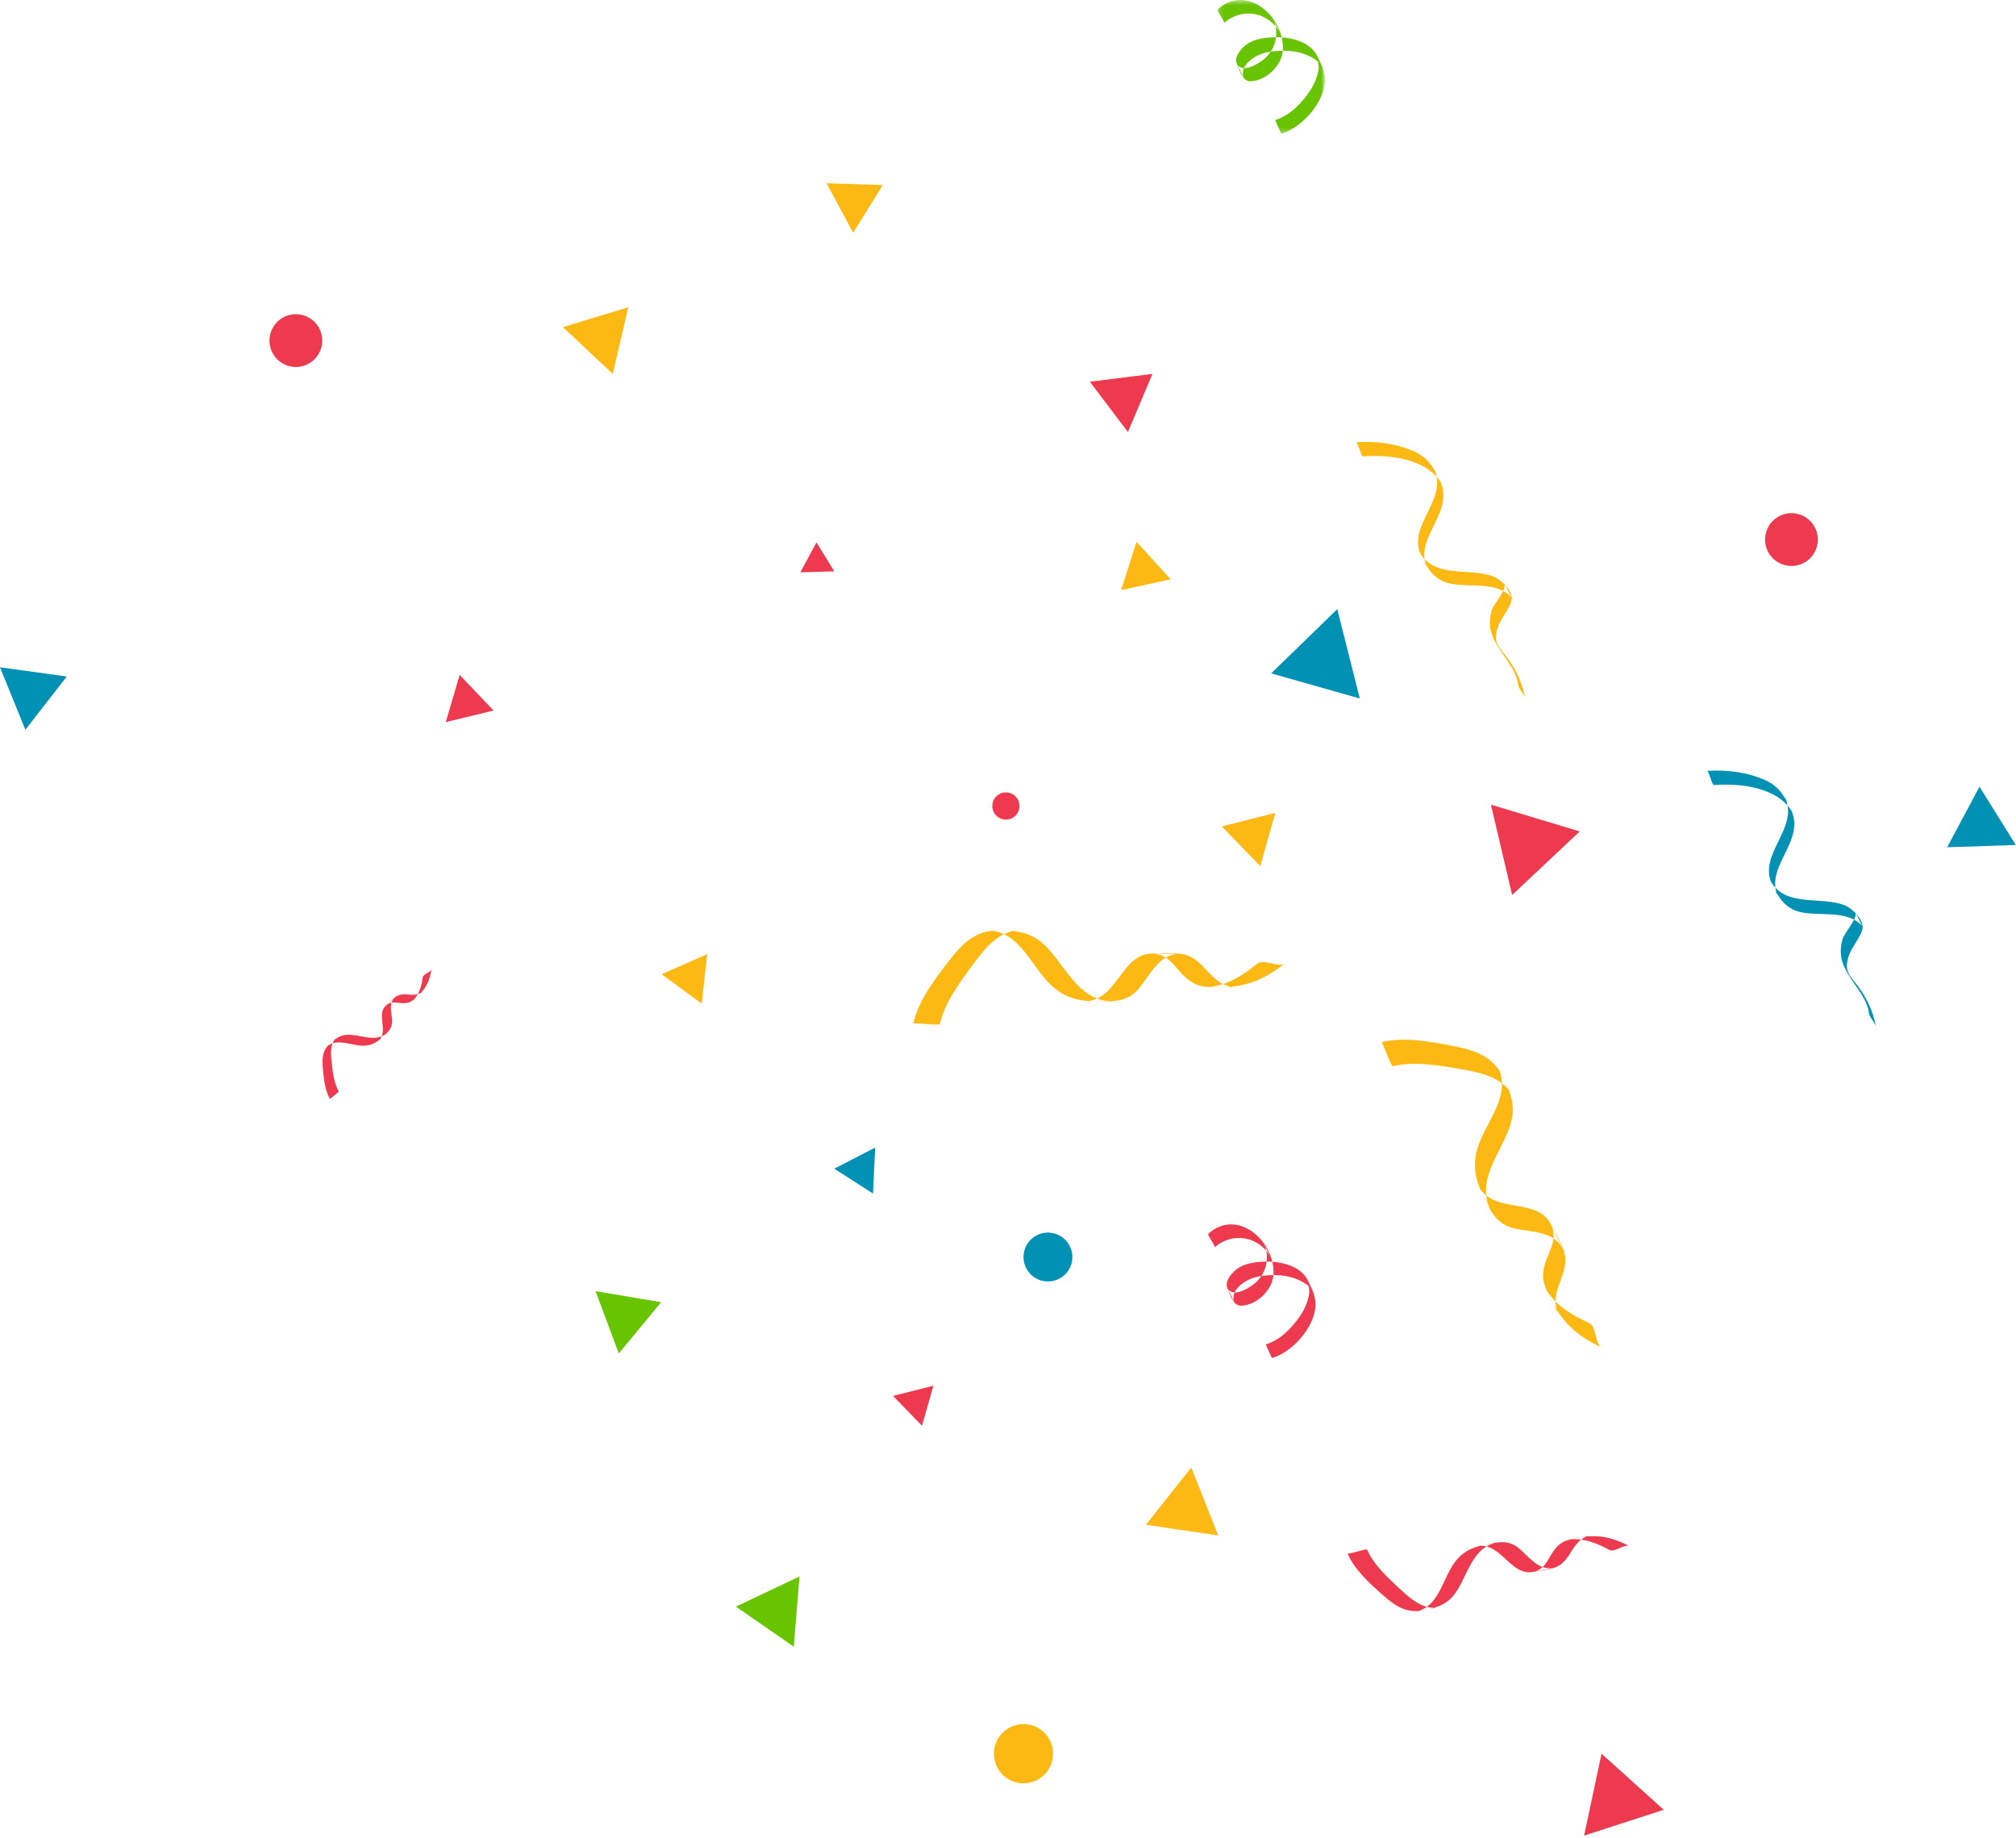 <?xml version="1.0" encoding="UTF-8"?>
<svg width="396px" height="361px" viewBox="0 0 396 361" version="1.1" xmlns="http://www.w3.org/2000/svg" xmlns:xlink="http://www.w3.org/1999/xlink">
    <!-- Generator: Sketch 49.3 (51167) - http://www.bohemiancoding.com/sketch -->
    <title>peaople_confetti_left</title>
    <desc>Created with Sketch.</desc>
    <defs>
        <polygon id="path-1" points="0.15 0.473 21.246 0.473 21.246 26.711 0.15 26.711"></polygon>
    </defs>
    <g id="Final-Update" stroke="none" stroke-width="1" fill="none" fill-rule="evenodd">
        <g id="Welcome" transform="translate(-89, -1710)">
            <g id="peaople_confetti_left" transform="translate(89, 1709)">
                <polygon id="Fill-1" fill="#0091B5" points="388.831 155.515 382.481 167.406 395.954 166.958"></polygon>
                <polygon id="Fill-2" fill="#ED3A4F" points="311.161 361.527 326.81 356.452 314.59 345.438"></polygon>
                <polygon id="Fill-3" fill="#ED3A4F" points="160.379 107.536 157.207 113.403 163.875 113.217"></polygon>
                <polygon id="Fill-4" fill="#ED3A4F" points="90.294 133.558 87.563 142.824 96.954 140.555"></polygon>
                <polygon id="Fill-5" fill="#ED3A4F" points="310.307 164.301 292.861 159.041 297.028 176.78"></polygon>
                <polygon id="Fill-6" fill="#FDB913" points="137.844 198.12 138.903 188.404 129.959 192.345"></polygon>
                <polygon id="Fill-7" fill="#FDB913" points="223.247 107.415 220.225 116.904 229.954 114.777"></polygon>
                <polygon id="Fill-8" fill="#FDB913" points="247.553 171.098 250.508 160.657 239.989 163.318"></polygon>
                <path d="M335.313,152.407 C339.259,152.144 343.291,152.651 346.906,154.308 C349.489,155.491 350.629,157.533 351.775,159.94 C354.735,166.155 346.826,170.945 349.11,176.753 C348.669,175.845 348.227,174.939 347.786,174.032 C350.71,179.292 357.732,176.941 362.381,178.817 C363.855,179.412 366.418,181.854 365.778,183.733 C365.129,185.636 363.601,187.075 363.026,189.14 C362.238,191.973 363.444,192.643 365.079,194.863 C366.691,197.053 368.137,200.05 368.473,202.738 C368.353,201.781 367.242,200.94 367.121,199.97 C366.727,196.826 363.79,194.107 362.384,191.156 C361.47,189.236 361.351,187.535 361.926,185.466 C362.279,184.193 364.957,181.384 364.436,180.131 C364.88,181.037 365.323,181.942 365.768,182.848 C362.9,179.644 357.395,180.992 353.674,180.146 C350.654,179.46 349.293,177.195 348.081,174.676 C345.226,168.745 353.433,163.734 350.631,157.633 C351.076,158.539 351.52,159.444 351.963,160.35 C349.007,155.535 341.771,154.836 336.666,155.176 C336.257,155.203 335.679,152.383 335.313,152.407" id="Fill-9" fill="#0091B5"></path>
                <path d="M266.39,87.859 C270.336,87.597 274.368,88.103 277.983,89.76 C280.566,90.944 281.706,92.986 282.852,95.392 C285.812,101.608 277.903,106.397 280.187,112.206 C279.746,111.297 279.304,110.391 278.863,109.484 C281.786,114.745 288.809,112.394 293.458,114.269 C294.932,114.865 297.494,117.306 296.855,119.186 C296.206,121.088 294.678,122.528 294.103,124.593 C293.315,127.425 294.521,128.095 296.156,130.315 C297.768,132.505 299.213,135.501 299.55,138.19 C299.43,137.233 298.319,136.393 298.198,135.422 C297.804,132.279 294.867,129.56 293.461,126.609 C292.547,124.689 292.428,122.987 293.002,120.918 C293.356,119.645 296.033,116.837 295.513,115.584 C295.957,116.49 296.4,117.394 296.845,118.3 C293.976,115.097 288.472,116.445 284.751,115.599 C281.731,114.912 280.37,112.647 279.157,110.129 C276.303,104.198 284.51,99.186 281.708,93.085 C282.152,93.992 282.597,94.897 283.04,95.802 C280.084,90.987 272.848,90.288 267.743,90.627 C267.334,90.656 266.756,87.835 266.39,87.859" id="Fill-11" fill="#FDB913"></path>
                <path d="M237.324,243.331 C243.129,238.086 250.657,244.974 250.129,251.477 C249.882,254.507 246.72,257.416 243.7,257.445 C242.202,257.462 241.454,254.981 241.051,253.842 C240.577,252.51 242.063,250.918 242.988,250.223 C244.46,249.116 246.533,248.876 248.308,248.796 C251.273,248.663 255.382,249.499 256.857,252.393 C258.116,254.86 258.935,256.743 257.993,259.56 C256.827,263.04 253.438,266.648 249.892,267.715 C249.72,267.767 248.729,265.026 248.598,265.064 C251.513,264.188 253.775,261.808 255.445,259.358 C256.325,258.063 256.904,256.601 257.168,255.062 C257.339,254.066 256.552,252.795 257.523,254.065 C257.092,253.503 256.438,253.12 255.837,252.769 C253.28,251.271 249.829,251.193 247.008,251.754 C244.942,252.165 241.516,254.153 242.444,256.772 C242.012,255.889 241.581,255.007 241.149,254.123 C242.303,255.818 245.085,254.124 246.222,253.268 C248.629,251.451 249.446,248.311 248.4,245.538 C248.8,246.363 249.199,247.187 249.598,248.011 C247.456,243.803 242.072,242.859 238.619,245.982 C238.804,245.812 237.107,243.528 237.324,243.331" id="Fill-13" fill="#ED3A4F"></path>
                <g id="Group-17" transform="translate(239, 0.527)">
                    <mask id="mask-2" fill="white">
                        <use xlink:href="#path-1"></use>
                    </mask>
                    <g id="Clip-16"></g>
                    <path d="M0.169,2.327 C5.975,-2.918 13.502,3.97 12.975,10.473 C12.727,13.502 9.565,16.411 6.545,16.442 C5.047,16.457 4.299,13.977 3.896,12.838 C3.422,11.506 4.908,9.914 5.833,9.219 C7.305,8.112 9.379,7.872 11.153,7.792 C14.118,7.66 18.227,8.495 19.702,11.389 C20.961,13.857 21.78,15.739 20.838,18.555 C19.672,22.036 16.283,25.645 12.738,26.71 C12.565,26.763 11.575,24.023 11.443,24.061 C14.358,23.184 16.62,20.803 18.29,18.354 C19.171,17.059 19.75,15.596 20.013,14.059 C20.184,13.062 19.397,11.791 20.368,13.061 C19.938,12.499 19.283,12.117 18.683,11.765 C16.125,10.268 12.674,10.189 9.853,10.75 C7.787,11.161 4.361,13.149 5.289,15.769 C4.857,14.885 4.426,14.002 3.994,13.119 C5.148,14.815 7.93,13.12 9.067,12.264 C11.474,10.448 12.291,7.307 11.245,4.535 C11.645,5.359 12.044,6.183 12.443,7.007 C10.301,2.798 4.917,1.856 1.464,4.978 C1.649,4.809 -0.047,2.524 0.169,2.327" id="Fill-15" fill="#69C400" mask="url(#mask-2)"></path>
                </g>
                <path d="M271.311,205.711 C275.867,204.56 281.312,205.622 285.816,206.519 C290.06,207.362 293.273,208.573 295.205,212.496 C297.057,216.264 297.928,218.84 296.293,223.023 C294.275,228.174 290.056,232.974 292.768,238.723 C292.047,237.262 291.332,235.803 290.613,234.342 C293.903,239.409 301.959,236.204 304.631,241.433 C305.487,243.106 306.546,244.824 307.159,246.603 C308.723,251.132 304.008,254.435 306.1,259.134 C305.345,257.594 304.589,256.055 303.835,254.514 C305.945,257.674 308.889,259.344 312.27,260.916 C313.522,261.496 313.364,265.063 314.57,265.623 C309.504,263.269 306.719,260.54 304.383,255.69 C303.4,253.645 302.781,252.211 303.299,249.899 C303.957,246.978 305.933,245.004 304.86,241.896 C305.569,243.357 306.28,244.822 306.99,246.286 C305.191,242.768 300.83,243.026 297.486,242.279 C294.048,241.506 292.826,238.946 291.434,236.082 C289.608,232.317 289.064,229.339 290.657,225.286 C292.443,220.746 296.654,215.962 294.372,210.867 C295.127,212.406 295.882,213.945 296.636,215.486 C294.393,212.043 289.399,211.416 285.655,210.767 C281.89,210.115 277.381,209.467 273.61,210.418 C273.225,210.517 271.622,205.633 271.311,205.711" id="Fill-18" fill="#FDB913"></path>
                <path d="M264.695,306.13 C266.081,309.365 269.188,312.127 271.769,314.401 C274.198,316.546 276.381,317.909 279.595,317.276 C282.682,316.667 284.614,316.016 286.359,313.143 C288.512,309.598 289.451,304.902 294.109,303.903 C292.912,304.142 291.717,304.377 290.521,304.613 C295.034,304.268 296.786,310.524 301.116,309.738 C302.503,309.49 304.005,309.339 305.344,308.898 C308.752,307.769 308.577,303.46 312.327,302.57 C311.066,302.818 309.805,303.069 308.545,303.321 C311.385,303.141 313.718,304.134 316.192,305.435 C317.106,305.916 319.158,304.201 320.04,304.665 C316.337,302.718 313.446,302.298 309.495,303.112 C307.831,303.456 306.696,303.739 305.552,305.1 C304.113,306.818 303.835,308.892 301.496,309.667 C302.689,309.422 303.884,309.182 305.079,308.94 C302.164,309.466 300.339,306.75 298.373,305.099 C296.349,303.401 294.269,303.838 291.93,304.312 C288.858,304.934 286.836,305.965 285.147,308.754 C283.254,311.882 282.32,316.566 278.246,317.521 C279.508,317.272 280.767,317.02 282.028,316.771 C278.956,316.998 276.314,314.311 274.226,312.374 C272.126,310.428 269.689,308.037 268.544,305.36 C268.425,305.085 264.789,306.35 264.695,306.13" id="Fill-20" fill="#ED3A4F"></path>
                <path d="M195.185,160.479 C195.833,161.805 197.434,162.354 198.759,161.707 C200.085,161.059 200.636,159.458 199.988,158.132 C199.34,156.807 197.74,156.256 196.414,156.904 C195.088,157.551 194.538,159.154 195.185,160.479" id="Fill-22" fill="#ED3A4F"></path>
                <path d="M347.235,109.249 C348.492,111.822 351.597,112.889 354.171,111.632 C356.743,110.375 357.808,107.27 356.552,104.698 C355.296,102.128 352.191,101.057 349.618,102.313 C347.046,103.57 345.98,106.679 347.235,109.249" id="Fill-24" fill="#ED3A4F"></path>
                <path d="M53.458,70.171 C54.714,72.743 57.82,73.811 60.393,72.554 C62.966,71.297 64.031,68.192 62.774,65.619 C61.519,63.049 58.414,61.978 55.841,63.234 C53.268,64.492 52.202,67.6 53.458,70.171" id="Fill-26" fill="#ED3A4F"></path>
                <path d="M201.535,249.995 C202.697,252.376 205.571,253.363 207.952,252.2 C210.334,251.036 211.32,248.165 210.156,245.784 C208.993,243.401 206.121,242.412 203.738,243.576 C201.357,244.739 200.37,247.612 201.535,249.995" id="Fill-28" fill="#0091B5"></path>
                <path d="M195.822,347.991 C197.232,350.876 200.711,352.07 203.594,350.662 C206.482,349.251 207.679,345.772 206.27,342.887 C204.861,340.002 201.379,338.803 198.491,340.214 C195.608,341.622 194.412,345.105 195.822,347.991" id="Fill-30" fill="#FDB913"></path>
                <polygon id="Fill-32" fill="#0091B5" points="171.903 226.389 163.874 230.537 171.481 235.415"></polygon>
                <polygon id="Fill-34" fill="#0091B5" points="249.698 133.251 267.105 138.19 262.678 120.647"></polygon>
                <polygon id="Fill-36" fill="#FDB913" points="110.563 65.237 120.358 74.435 123.425 61.353"></polygon>
                <path d="M179.38,202.074 C180.392,197.484 183.782,193.094 186.602,189.469 C189.257,186.053 191.78,183.722 196.152,183.754 C200.35,183.786 203.044,184.161 206.05,187.497 C209.752,191.609 212.151,197.532 218.507,197.684 C216.878,197.674 215.252,197.66 213.625,197.647 C219.629,196.977 220.373,188.339 226.245,188.293 C228.124,188.277 230.135,188.1 232,188.349 C236.75,188.981 237.589,194.677 242.727,194.912 C241.012,194.896 239.298,194.883 237.583,194.866 C241.353,194.395 244.165,192.512 247.086,190.194 C248.166,189.335 251.283,191.074 252.324,190.247 C247.949,193.721 244.263,194.988 238.88,194.903 C236.611,194.865 235.051,194.777 233.217,193.277 C230.9,191.381 230.021,188.729 226.761,188.296 C228.386,188.317 230.014,188.338 231.641,188.358 C227.689,188.39 225.967,192.406 223.8,195.06 C221.568,197.787 218.733,197.733 215.548,197.693 C211.364,197.638 208.458,196.79 205.549,193.55 C202.29,189.92 199.9,184.012 194.323,183.768 C196.037,183.783 197.752,183.797 199.467,183.814 C195.383,184.277 192.585,188.46 190.327,191.516 C188.057,194.59 185.457,198.331 184.618,202.128 C184.533,202.515 179.449,201.762 179.38,202.074" id="Fill-38" fill="#FDB913"></path>
                <path d="M64.839,216.885 C63.797,215.109 63.579,212.688 63.405,210.683 C63.241,208.794 63.358,207.294 64.773,206.001 C66.131,204.762 67.109,204.079 69.069,204.256 C71.483,204.476 74.019,205.664 76.106,203.821 C75.58,204.302 75.053,204.781 74.527,205.262 C76.256,203.259 73.922,200.261 75.796,198.497 C76.395,197.933 76.989,197.277 77.662,196.801 C79.377,195.589 81.343,197.17 83.065,195.715 C82.509,196.221 81.954,196.727 81.398,197.233 C82.469,195.958 82.812,194.516 83.06,192.901 C83.151,192.303 84.671,191.934 84.759,191.358 C84.388,193.777 83.581,195.282 81.825,196.859 C81.085,197.522 80.557,197.958 79.521,198.023 C78.212,198.103 77.14,197.513 75.963,198.344 C76.491,197.867 77.021,197.389 77.549,196.911 C76.289,198.099 76.931,199.902 77.026,201.401 C77.121,202.942 76.193,203.769 75.158,204.704 C73.797,205.933 72.61,206.526 70.711,206.351 C68.582,206.155 66.054,204.968 64.189,206.551 C64.745,206.045 65.3,205.539 65.856,205.033 C64.681,206.399 65.028,208.576 65.213,210.232 C65.399,211.896 65.677,213.871 66.539,215.342 C66.627,215.492 64.768,216.764 64.839,216.885" id="Fill-40" fill="#ED3A4F"></path>
                <polygon id="Fill-42" fill="#ED3A4F" points="226.373 74.436 214.077 75.974 221.558 85.853"></polygon>
                <polygon id="Fill-44" fill="#ED3A4F" points="181.111 281.029 183.343 273.165 175.416 275.164"></polygon>
                <polygon id="Fill-46" fill="#0091B5" points="13.119 133.875 0 132.054 4.981 144.327"></polygon>
                <polygon id="Fill-48" fill="#69C400" points="121.55 266.83 129.864 256.76 116.987 254.596"></polygon>
                <polygon id="Fill-50" fill="#69C400" points="157.046 310.627 144.544 316.548 155.921 324.414"></polygon>
                <polygon id="Fill-52" fill="#FDB913" points="239.286 302.57 234.004 289.226 225.09 300.472"></polygon>
                <polygon id="Fill-54" fill="#FDB913" points="167.589 46.724 173.408 37.34 162.37 36.991"></polygon>
            </g>
        </g>
    </g>
</svg>